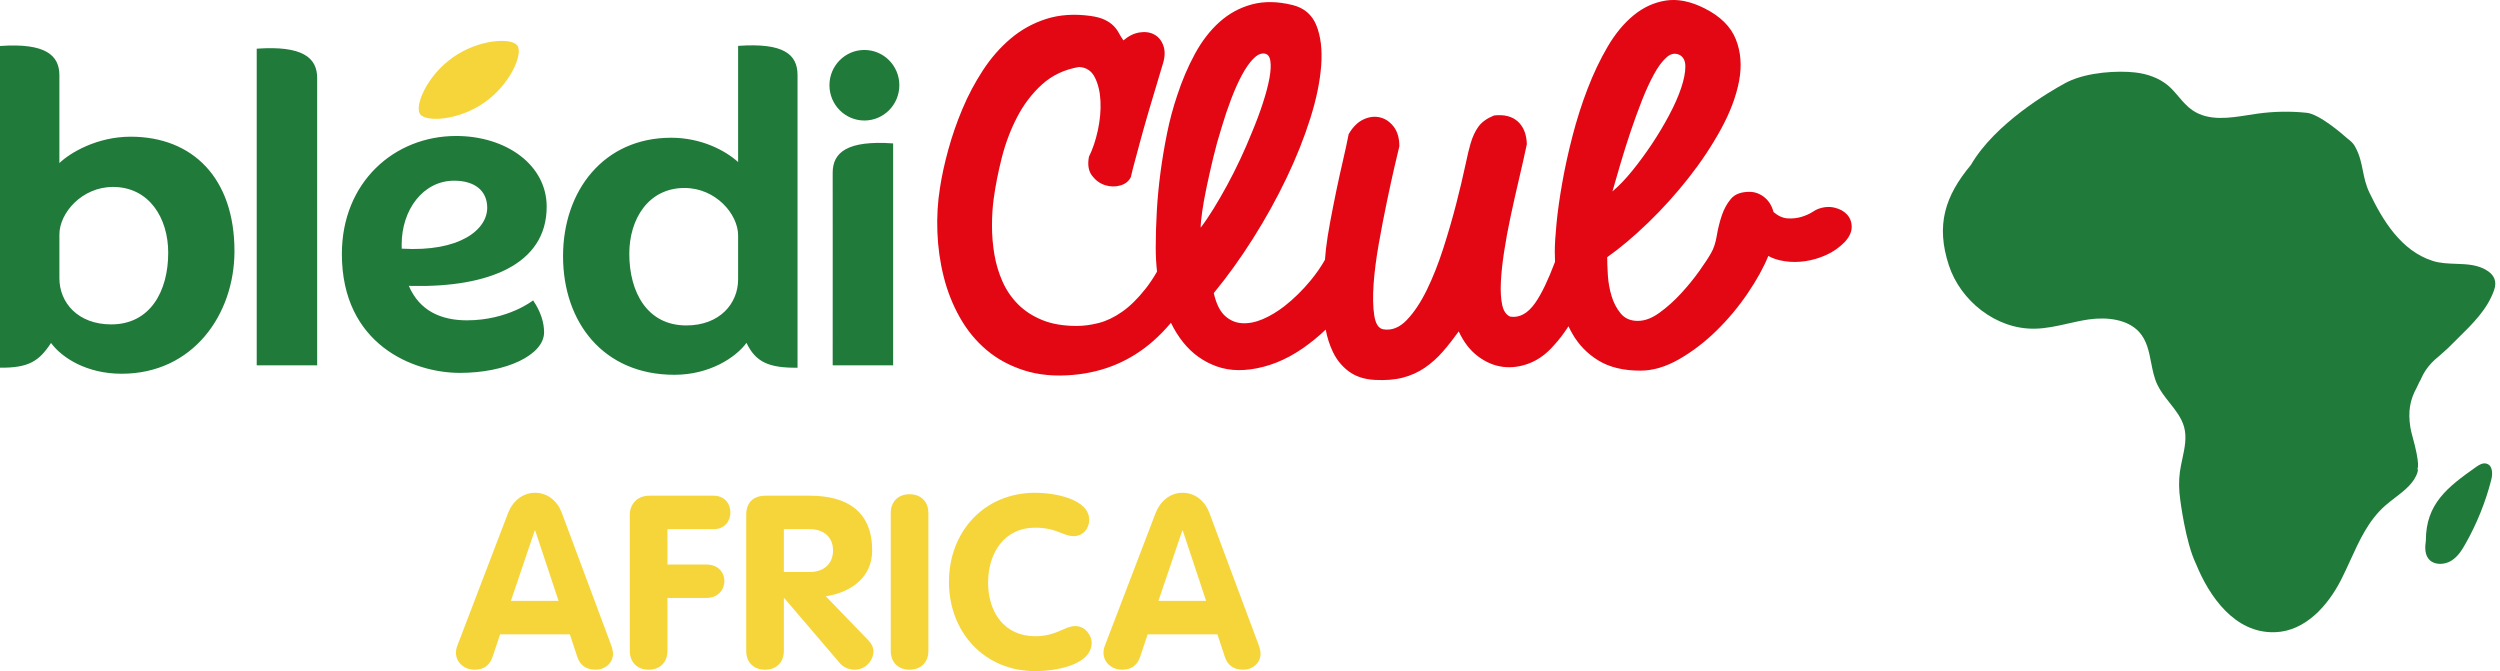 <svg width="447" height="120" viewBox="0 0 447 120" fill="none" xmlns="http://www.w3.org/2000/svg">
<g clip-path="url(#clip0_75_4595)">
<path d="M23.34 24.441C17.376 24.441 12.534 27.306 10.619 29.158V13.453C10.619 9.9 8.169 7.642 -0.001 8.224V65.744C5.114 65.8 6.996 64.58 9.122 61.323C11.047 63.95 15.476 66.826 21.748 66.826C34.497 66.826 41.924 56.24 41.924 44.898C41.924 31.864 34.476 24.439 23.34 24.439M19.887 58.002C13.905 58.002 10.621 54.084 10.621 49.761V41.909C10.621 38.096 14.634 33.426 20.202 33.426C26.639 33.426 30.077 38.949 30.077 45.187C30.077 52.094 26.847 58.002 19.889 58.002M83.477 57.275C78.876 57.275 75.01 55.583 73.1 51.111C73.342 51.116 73.589 51.122 73.846 51.127C87.184 51.367 97.747 47.362 97.747 36.959C97.747 29.482 90.515 24.313 81.55 24.313C70.496 24.313 61.126 32.582 61.126 45.416C61.126 61.602 73.89 66.672 82.229 66.672C90.567 66.672 97.283 63.445 97.283 59.417C97.283 57.714 96.706 55.742 95.319 53.708C95.319 53.708 90.839 57.275 83.477 57.275ZM81.204 32.308C84.989 32.308 87.114 34.188 87.114 37.147C87.114 41.051 82.231 45.083 71.829 44.459C71.823 44.218 71.818 43.974 71.818 43.721C71.818 37.487 75.67 32.308 81.204 32.308ZM56.71 65.322H45.9V8.704C54.07 8.124 56.71 10.301 56.71 13.935C56.71 13.883 56.694 53.552 56.71 65.323M148.883 30.872C148.883 27.238 151.523 25.06 159.693 25.64V65.323H148.883C148.899 53.552 148.883 30.82 148.883 30.872ZM131.975 8.202V28.973C129.733 26.942 125.436 24.627 119.999 24.627C107.975 24.627 100.672 34.052 100.672 45.813C100.672 57.574 107.839 67.014 120.586 67.014C126.858 67.014 131.547 63.93 133.474 61.303C135.107 64.75 137.485 65.803 142.6 65.748V13.432C142.6 9.726 140.145 7.62 131.975 8.201M131.975 49.947C131.975 54.27 128.69 58.188 122.709 58.188C115.749 58.188 112.518 52.28 112.518 45.371C112.518 39.133 115.955 33.61 122.393 33.61C127.96 33.61 131.975 38.281 131.975 42.094V49.945V49.947ZM160.803 15.237C160.803 18.722 158.004 21.548 154.553 21.548C151.102 21.548 148.304 18.722 148.304 15.237C148.304 11.752 151.104 8.933 154.553 8.933C158.002 8.933 160.803 11.752 160.803 15.237Z" fill="#207B3B"/>
<path d="M86.645 18.305C91.325 15.01 93.537 9.605 92.514 8.154C91.493 6.703 85.658 6.961 80.979 10.257C76.299 13.55 74.087 18.957 75.11 20.407C76.132 21.86 81.966 21.6 86.645 18.305Z" fill="#F5D53A"/>
<path fill-rule="evenodd" clip-rule="evenodd" d="M310.357 7.001C309.445 4.739 307.585 2.903 304.775 1.495V1.492C302.276 0.236 299.973 -0.229 297.865 0.097C295.758 0.424 293.831 1.304 292.088 2.737C290.344 4.169 288.794 6.043 287.442 8.355C286.088 10.668 284.892 13.181 283.852 15.896C282.809 18.611 281.912 21.427 281.158 24.342C280.404 27.258 279.793 30.048 279.324 32.713C278.855 35.378 278.516 37.778 278.309 39.914C278.101 42.051 277.997 43.721 277.997 44.929C277.997 45.562 278.01 46.192 278.037 46.819C276.802 50.096 275.63 52.531 274.522 54.125C273.195 56.038 271.7 56.867 270.034 56.614C269.304 56.313 268.824 55.61 268.589 54.503C268.355 53.398 268.276 52.04 268.355 50.43C268.433 48.822 268.629 46.999 268.94 44.963C269.252 42.926 269.642 40.815 270.111 38.628C270.579 36.441 271.073 34.244 271.594 32.03C272.114 29.819 272.583 27.732 273 25.771C272.946 24.011 272.415 22.668 271.399 21.736C270.384 20.807 268.965 20.443 267.144 20.644C265.896 21.147 264.972 21.801 264.373 22.605C263.773 23.411 263.292 24.442 262.928 25.698C262.72 26.353 262.407 27.659 261.991 29.62C261.574 31.581 261.041 33.832 260.39 36.37C259.739 38.909 258.972 41.562 258.087 44.325C257.203 47.09 256.214 49.592 255.122 51.829C254.029 54.068 252.831 55.864 251.531 57.221C250.229 58.579 248.825 59.132 247.315 58.88C246.482 58.729 245.949 57.9 245.714 56.392C245.481 54.884 245.442 53.025 245.597 50.812C245.753 48.6 246.065 46.175 246.534 43.535C247.002 40.895 247.482 38.395 247.978 36.031C248.472 33.669 248.927 31.581 249.344 29.772C249.761 27.962 250.048 26.756 250.204 26.153C250.204 24.695 249.863 23.527 249.188 22.646C248.511 21.768 247.691 21.213 246.729 20.988C245.766 20.762 244.779 20.887 243.764 21.366C242.75 21.844 241.878 22.712 241.149 23.968L241.145 23.961C240.884 25.318 240.545 26.89 240.13 28.674C239.713 30.46 239.31 32.294 238.919 34.179C238.529 36.065 238.165 37.912 237.827 39.722C237.488 41.533 237.241 43.116 237.085 44.474C237.028 45.061 236.965 45.721 236.9 46.455C236.207 47.688 235.346 48.927 234.319 50.172C232.886 51.906 231.338 53.426 229.673 54.734C228.371 55.74 227.069 56.518 225.769 57.071C224.467 57.624 223.231 57.863 222.06 57.787C220.888 57.712 219.86 57.259 218.976 56.43C218.089 55.601 217.439 54.256 217.024 52.395C219.468 49.429 221.811 46.173 224.049 42.629C226.286 39.085 228.278 35.492 230.022 31.846C231.766 28.201 233.185 24.645 234.277 21.176C235.372 17.709 236.02 14.553 236.229 11.713C236.437 8.874 236.152 6.485 235.372 4.549C234.591 2.615 233.158 1.395 231.077 0.892V0.894C228.423 0.242 226.016 0.204 223.856 0.781C221.696 1.359 219.769 2.402 218.079 3.91C216.386 5.418 214.916 7.316 213.668 9.603C212.419 11.892 211.352 14.392 210.467 17.107C209.738 19.268 209.14 21.505 208.673 23.817C208.203 26.131 207.813 28.456 207.501 30.793C207.19 33.13 206.969 35.444 206.839 37.731C206.71 40.018 206.644 42.192 206.644 44.253C206.644 45.735 206.722 47.172 206.878 48.564C206.213 49.714 205.536 50.727 204.845 51.603C203.439 53.389 202.035 54.771 200.629 55.751C199.224 56.733 197.832 57.399 196.453 57.75C195.074 58.102 193.761 58.278 192.511 58.278C190.117 58.278 188.061 57.925 186.343 57.221C184.626 56.518 183.182 55.576 182.011 54.394C180.84 53.212 179.914 51.856 179.239 50.321C178.562 48.788 178.08 47.18 177.795 45.495C177.509 43.811 177.366 42.102 177.366 40.367C177.366 38.632 177.469 37.011 177.677 35.503C177.991 33.191 178.471 30.753 179.122 28.189C179.773 25.626 180.684 23.212 181.855 20.95C183.027 18.688 184.509 16.741 186.306 15.106C188.1 13.475 190.298 12.431 192.902 11.978C194.202 12.03 195.153 12.646 195.751 13.826C196.349 15.008 196.688 16.428 196.766 18.086C196.845 19.745 196.689 21.478 196.299 23.289C195.909 25.1 195.373 26.683 194.698 28.04H194.7C194.438 29.448 194.621 30.567 195.246 31.396C195.871 32.226 196.638 32.792 197.549 33.093C198.459 33.393 199.37 33.42 200.282 33.168C201.192 32.917 201.829 32.414 202.195 31.66C202.401 30.755 202.635 29.826 202.897 28.869C203.156 27.915 203.482 26.708 203.873 25.25C204.263 23.792 204.77 21.996 205.395 19.858C206.018 17.723 206.826 15.02 207.815 11.752C208.284 10.395 208.361 9.239 208.049 8.283C207.736 7.328 207.202 6.637 206.448 6.209C205.694 5.781 204.809 5.643 203.794 5.794C202.779 5.944 201.803 6.422 200.866 7.226C200.552 6.773 200.266 6.309 200.006 5.831C199.745 5.353 199.421 4.925 199.03 4.549C198.64 4.171 198.133 3.833 197.508 3.53C196.883 3.227 196.05 3.002 195.01 2.851C192.094 2.45 189.452 2.625 187.085 3.379C184.715 4.133 182.595 5.303 180.722 6.886C178.848 8.469 177.195 10.355 175.764 12.542C174.332 14.729 173.11 17.03 172.095 19.442C171.079 21.855 170.232 24.294 169.557 26.756C168.88 29.221 168.386 31.482 168.074 33.544C167.657 36.107 167.499 38.759 167.605 41.499C167.709 44.239 168.085 46.904 168.737 49.492C169.387 52.081 170.351 54.506 171.626 56.768C172.901 59.03 174.488 60.966 176.388 62.574C178.288 64.184 180.537 65.402 183.141 66.231C185.743 67.061 188.684 67.324 191.963 67.023C197.429 66.522 202.164 64.51 206.172 60.991C207.296 60.005 208.359 58.912 209.364 57.713C209.991 59.007 210.724 60.176 211.561 61.221C213.175 63.232 215.179 64.664 217.573 65.519C219.968 66.373 222.726 66.398 225.849 65.594C229.023 64.79 232.146 63.106 235.218 60.542C235.84 60.035 236.446 59.498 237.035 58.929C237.308 60.377 237.742 61.717 238.335 62.95C239.011 64.358 239.961 65.515 241.185 66.419C242.408 67.324 243.957 67.825 245.83 67.927C247.756 68.028 249.434 67.89 250.866 67.512C252.297 67.134 253.599 66.543 254.771 65.739C255.942 64.935 257.007 63.98 257.971 62.873C258.933 61.769 259.884 60.561 260.82 59.254C261.705 61.165 262.849 62.646 264.255 63.703C265.661 64.759 267.144 65.388 268.706 65.588C270.267 65.789 271.854 65.576 273.468 64.947C275.079 64.319 276.537 63.25 277.839 61.742C278.724 60.787 279.557 59.705 280.338 58.498C280.373 58.444 280.408 58.389 280.444 58.334C280.654 58.779 280.879 59.213 281.119 59.634C282.263 61.645 283.825 63.253 285.804 64.46C287.781 65.667 290.279 66.271 293.299 66.271C295.535 66.271 297.839 65.592 300.208 64.235C302.576 62.877 304.8 61.181 306.883 59.145C308.964 57.11 310.826 54.884 312.465 52.472C314.105 50.06 315.341 47.823 316.174 45.761C316.955 46.213 317.931 46.528 319.102 46.703C320.273 46.881 321.484 46.881 322.732 46.703C323.981 46.528 325.231 46.164 326.479 45.611C327.727 45.059 328.846 44.28 329.835 43.274C330.666 42.368 331.083 41.476 331.083 40.596C331.083 39.717 330.809 38.976 330.263 38.372C329.717 37.769 328.961 37.353 327.999 37.127C327.036 36.9 326.035 36.989 324.994 37.391C324.837 37.441 324.498 37.631 323.979 37.957C323.458 38.284 322.82 38.56 322.066 38.786C321.312 39.011 320.506 39.099 319.646 39.049C318.787 39.001 317.942 38.623 317.109 37.919C316.797 36.762 316.237 35.87 315.431 35.242C314.623 34.615 313.753 34.3 312.816 34.3C311.304 34.3 310.199 34.715 309.497 35.544C308.795 36.373 308.249 37.367 307.859 38.523C307.468 39.679 307.169 40.886 306.961 42.142C306.752 43.399 306.415 44.429 305.946 45.233C305.529 45.987 304.841 47.042 303.878 48.399C302.914 49.757 301.82 51.104 300.598 52.434C299.375 53.767 298.086 54.924 296.734 55.903C295.378 56.883 294.131 57.374 292.829 57.374C291.527 57.374 290.514 56.933 289.785 56.054C289.056 55.176 288.51 54.132 288.146 52.925C287.783 51.72 287.561 50.475 287.484 49.193C287.405 47.91 287.365 46.843 287.365 45.987C289.708 44.329 292.154 42.267 294.704 39.803C297.253 37.34 299.647 34.688 301.886 31.848C304.125 29.009 306.064 26.094 307.703 23.101C309.342 20.11 310.422 17.245 310.943 14.505C311.462 11.764 311.267 9.263 310.357 7.001ZM297.944 10.278C298.698 9.599 299.467 9.436 300.247 9.787L300.249 9.789C300.976 10.142 301.342 10.846 301.342 11.901C301.342 12.956 301.094 14.225 300.6 15.708C300.104 17.191 299.389 18.814 298.453 20.572C297.516 22.333 296.488 24.054 295.369 25.737C294.248 27.422 293.077 29.018 291.855 30.526C290.632 32.034 289.448 33.266 288.304 34.221C288.719 32.763 289.201 31.105 289.747 29.244C290.295 27.385 290.892 25.486 291.544 23.55C292.194 21.616 292.871 19.756 293.573 17.97C294.275 16.186 294.991 14.626 295.72 13.294C296.447 11.963 297.188 10.957 297.944 10.278ZM224.051 10.545C224.728 9.843 225.378 9.515 226.003 9.565L226.002 9.563C226.627 9.614 227.003 10.042 227.133 10.846C227.262 11.65 227.212 12.692 226.978 13.975C226.743 15.257 226.353 16.74 225.806 18.423C225.26 20.107 224.596 21.88 223.815 23.738C223.19 25.298 222.5 26.882 221.746 28.49C220.991 30.1 220.21 31.645 219.404 33.128C218.598 34.611 217.79 36.006 216.984 37.314C216.177 38.623 215.41 39.753 214.681 40.707C214.681 40.056 214.773 39.087 214.955 37.804C215.138 36.522 215.398 35.079 215.736 33.469C216.074 31.86 216.465 30.127 216.907 28.266C217.35 26.407 217.856 24.571 218.43 22.761C218.949 21.002 219.522 19.306 220.147 17.671C220.772 16.038 221.408 14.617 222.06 13.41C222.71 12.203 223.374 11.249 224.051 10.545Z" fill="#E30613"/>
<path fill-rule="evenodd" clip-rule="evenodd" d="M185.104 88.107C188.38 88.107 194.748 89.148 194.748 92.961C194.748 94.521 193.627 95.864 191.967 95.864C191.21 95.864 190.553 95.607 189.778 95.305C188.67 94.873 187.322 94.347 185.104 94.347C179.542 94.347 176.671 98.896 176.671 104.183C176.671 109.469 179.586 113.759 185.104 113.759C187.322 113.759 188.764 113.128 189.949 112.609C190.777 112.247 191.481 111.939 192.237 111.939C194.256 111.939 195.198 113.889 195.198 114.885C195.198 119.045 188.424 119.998 185.104 119.998C175.997 119.998 169.672 113.023 169.672 104.052C169.672 95.081 175.953 88.106 185.104 88.106V88.107ZM95.654 88.107C93.367 88.107 91.617 89.71 90.854 91.704H90.852L81.835 115.277L81.827 115.297C81.733 115.524 81.522 116.034 81.522 116.706C81.522 118.44 83.004 119.74 84.842 119.74C86.679 119.74 87.621 118.788 88.071 117.444L89.418 113.415H101.89L103.234 117.487C103.684 118.788 104.626 119.74 106.51 119.74C108.168 119.74 109.605 118.571 109.605 116.88C109.605 116.578 109.515 115.97 109.247 115.277L100.453 91.704C99.69 89.624 97.941 88.107 95.654 88.107ZM99.871 107.433H91.348H91.346L95.609 94.866H95.698L99.871 107.433ZM116.11 88.629C113.866 88.629 112.61 90.231 112.61 92.008H112.608V116.361C112.608 118.526 114.045 119.74 115.974 119.74C117.902 119.74 119.339 118.528 119.339 116.361V106.914H126.293C128.447 106.914 129.524 105.352 129.524 103.88C129.524 102.408 128.445 100.934 126.293 100.934H119.339V94.609H127.593C129.611 94.609 130.598 93.133 130.598 91.618C130.598 90.103 129.567 88.629 127.593 88.629H116.11ZM133.426 92.008C133.426 89.929 134.636 88.629 136.88 88.629H144.776C151.686 88.629 155.946 91.619 155.946 98.421C155.946 103.189 152.223 105.918 147.647 106.611L155.273 114.498C155.902 115.148 156.17 115.799 156.17 116.406C156.17 118.096 154.779 119.742 152.805 119.742C151.997 119.742 150.921 119.439 150.203 118.616L140.244 106.959H140.154V116.363C140.154 118.53 138.718 119.742 136.789 119.742C134.86 119.742 133.424 118.528 133.424 116.363V92.01L133.426 92.008ZM140.154 102.277H144.775C147.243 102.277 148.947 100.848 148.947 98.421C148.947 95.995 147.243 94.609 144.775 94.609H140.154V102.277ZM162.63 88.369C160.701 88.369 159.265 89.581 159.265 91.748V116.361C159.265 118.526 160.701 119.74 162.63 119.74C164.559 119.74 165.995 118.528 165.995 116.361V91.748C165.995 89.581 164.559 88.369 162.63 88.369ZM211.436 88.107C209.149 88.107 207.399 89.71 206.636 91.704H206.632L197.615 115.277L197.607 115.297C197.513 115.524 197.302 116.034 197.302 116.706C197.302 118.44 198.783 119.74 200.622 119.74C202.461 119.74 203.403 118.788 203.853 117.444L205.2 113.415H217.672L219.017 117.487C219.466 118.788 220.408 119.74 222.292 119.74C223.951 119.74 225.387 118.571 225.387 116.88C225.387 116.578 225.297 115.97 225.029 115.277L216.235 91.704C215.472 89.624 213.723 88.107 211.436 88.107ZM215.653 107.433H207.13H207.129L211.391 94.866H211.48L215.653 107.433Z" fill="#F5D53A"/>
<path fill-rule="evenodd" clip-rule="evenodd" d="M439.112 47.169C441.136 47.24 443.145 47.31 444.854 48.487L444.856 48.484C445.916 49.216 446.504 50.303 445.943 51.883C444.723 55.337 442.138 57.87 439.352 60.601C438.794 61.148 438.228 61.702 437.664 62.274C437.461 62.478 437.059 62.829 436.667 63.17C436.425 63.381 436.187 63.589 436.002 63.756C433.969 65.384 433.255 66.894 432.782 67.949C432.639 68.167 432.459 68.558 432.313 68.876C432.23 69.059 432.157 69.217 432.109 69.305C430.898 71.5 430.533 73.567 430.968 76.372C431.046 76.877 431.168 77.38 431.31 77.883C432.793 83.19 432.252 83.77 432.252 83.77C432.322 83.945 432.336 84.144 432.277 84.348L432.271 84.365C431.7 86.337 429.953 87.676 428.214 89.01C427.61 89.473 427.007 89.935 426.455 90.423C423.482 93.055 421.858 96.624 420.238 100.183C419.703 101.358 419.168 102.533 418.585 103.672C416.243 108.262 412.192 112.883 406.731 113.042C399.516 113.254 394.969 106.55 392.639 100.814C390.747 96.924 389.813 89.255 389.813 89.255C389.587 87.62 389.542 85.976 389.77 84.329C389.876 83.569 390.04 82.806 390.204 82.043C390.614 80.138 391.024 78.233 390.524 76.377C390.087 74.746 389.009 73.383 387.925 72.014C387.097 70.968 386.266 69.918 385.715 68.741C385.143 67.514 384.881 66.163 384.62 64.821C384.236 62.846 383.856 60.891 382.5 59.383C380.394 57.046 376.665 56.656 373.433 57.119C372.197 57.298 370.976 57.574 369.758 57.85C367.784 58.296 365.815 58.741 363.792 58.772C356.804 58.883 350.525 53.706 348.473 47.488C346.084 40.249 347.764 35.048 352.39 29.5C356.715 22.048 366.507 16.364 369.086 14.958C369.092 14.956 369.095 14.954 369.101 14.95C369.264 14.857 369.432 14.768 369.604 14.682C369.679 14.643 369.72 14.623 369.72 14.623V14.626C373.338 12.868 378.702 12.606 381.771 12.956C383.91 13.199 386.03 13.93 387.646 15.287C388.353 15.883 388.945 16.58 389.536 17.277C390.283 18.159 391.031 19.039 392.012 19.713C394.9 21.694 398.639 21.102 402.019 20.566C402.598 20.474 403.167 20.384 403.719 20.309C406.572 19.919 409.475 19.865 412.34 20.157C414.599 20.305 418.766 23.916 419.705 24.752C419.767 24.808 419.835 24.857 419.903 24.906C419.965 24.952 420.028 24.997 420.086 25.048C420.767 25.633 420.933 25.934 421.13 26.296C421.923 27.746 422.196 29.104 422.474 30.489C422.732 31.771 422.994 33.077 423.679 34.5C425.989 39.309 429.275 44.846 434.987 46.655C436.306 47.071 437.713 47.12 439.112 47.169ZM442.684 83.521C443.217 83.141 443.849 82.744 444.505 82.876H444.501C445.492 83.079 445.682 84.2 445.553 85.203C445.528 85.392 445.492 85.579 445.447 85.752C444.428 89.757 442.861 93.643 440.798 97.284C440.155 98.419 439.421 99.575 438.265 100.275C437.11 100.975 435.418 101.072 434.447 100.16C433.514 99.283 433.561 97.875 433.742 96.652C433.742 90.072 437.617 87.103 442.684 83.521Z" fill="#207B3B"/>
</g>
<defs>
<clipPath id="clip0_75_4595">
<rect width="446.159" height="120" fill="white"/>
</clipPath>
</defs>
</svg>
